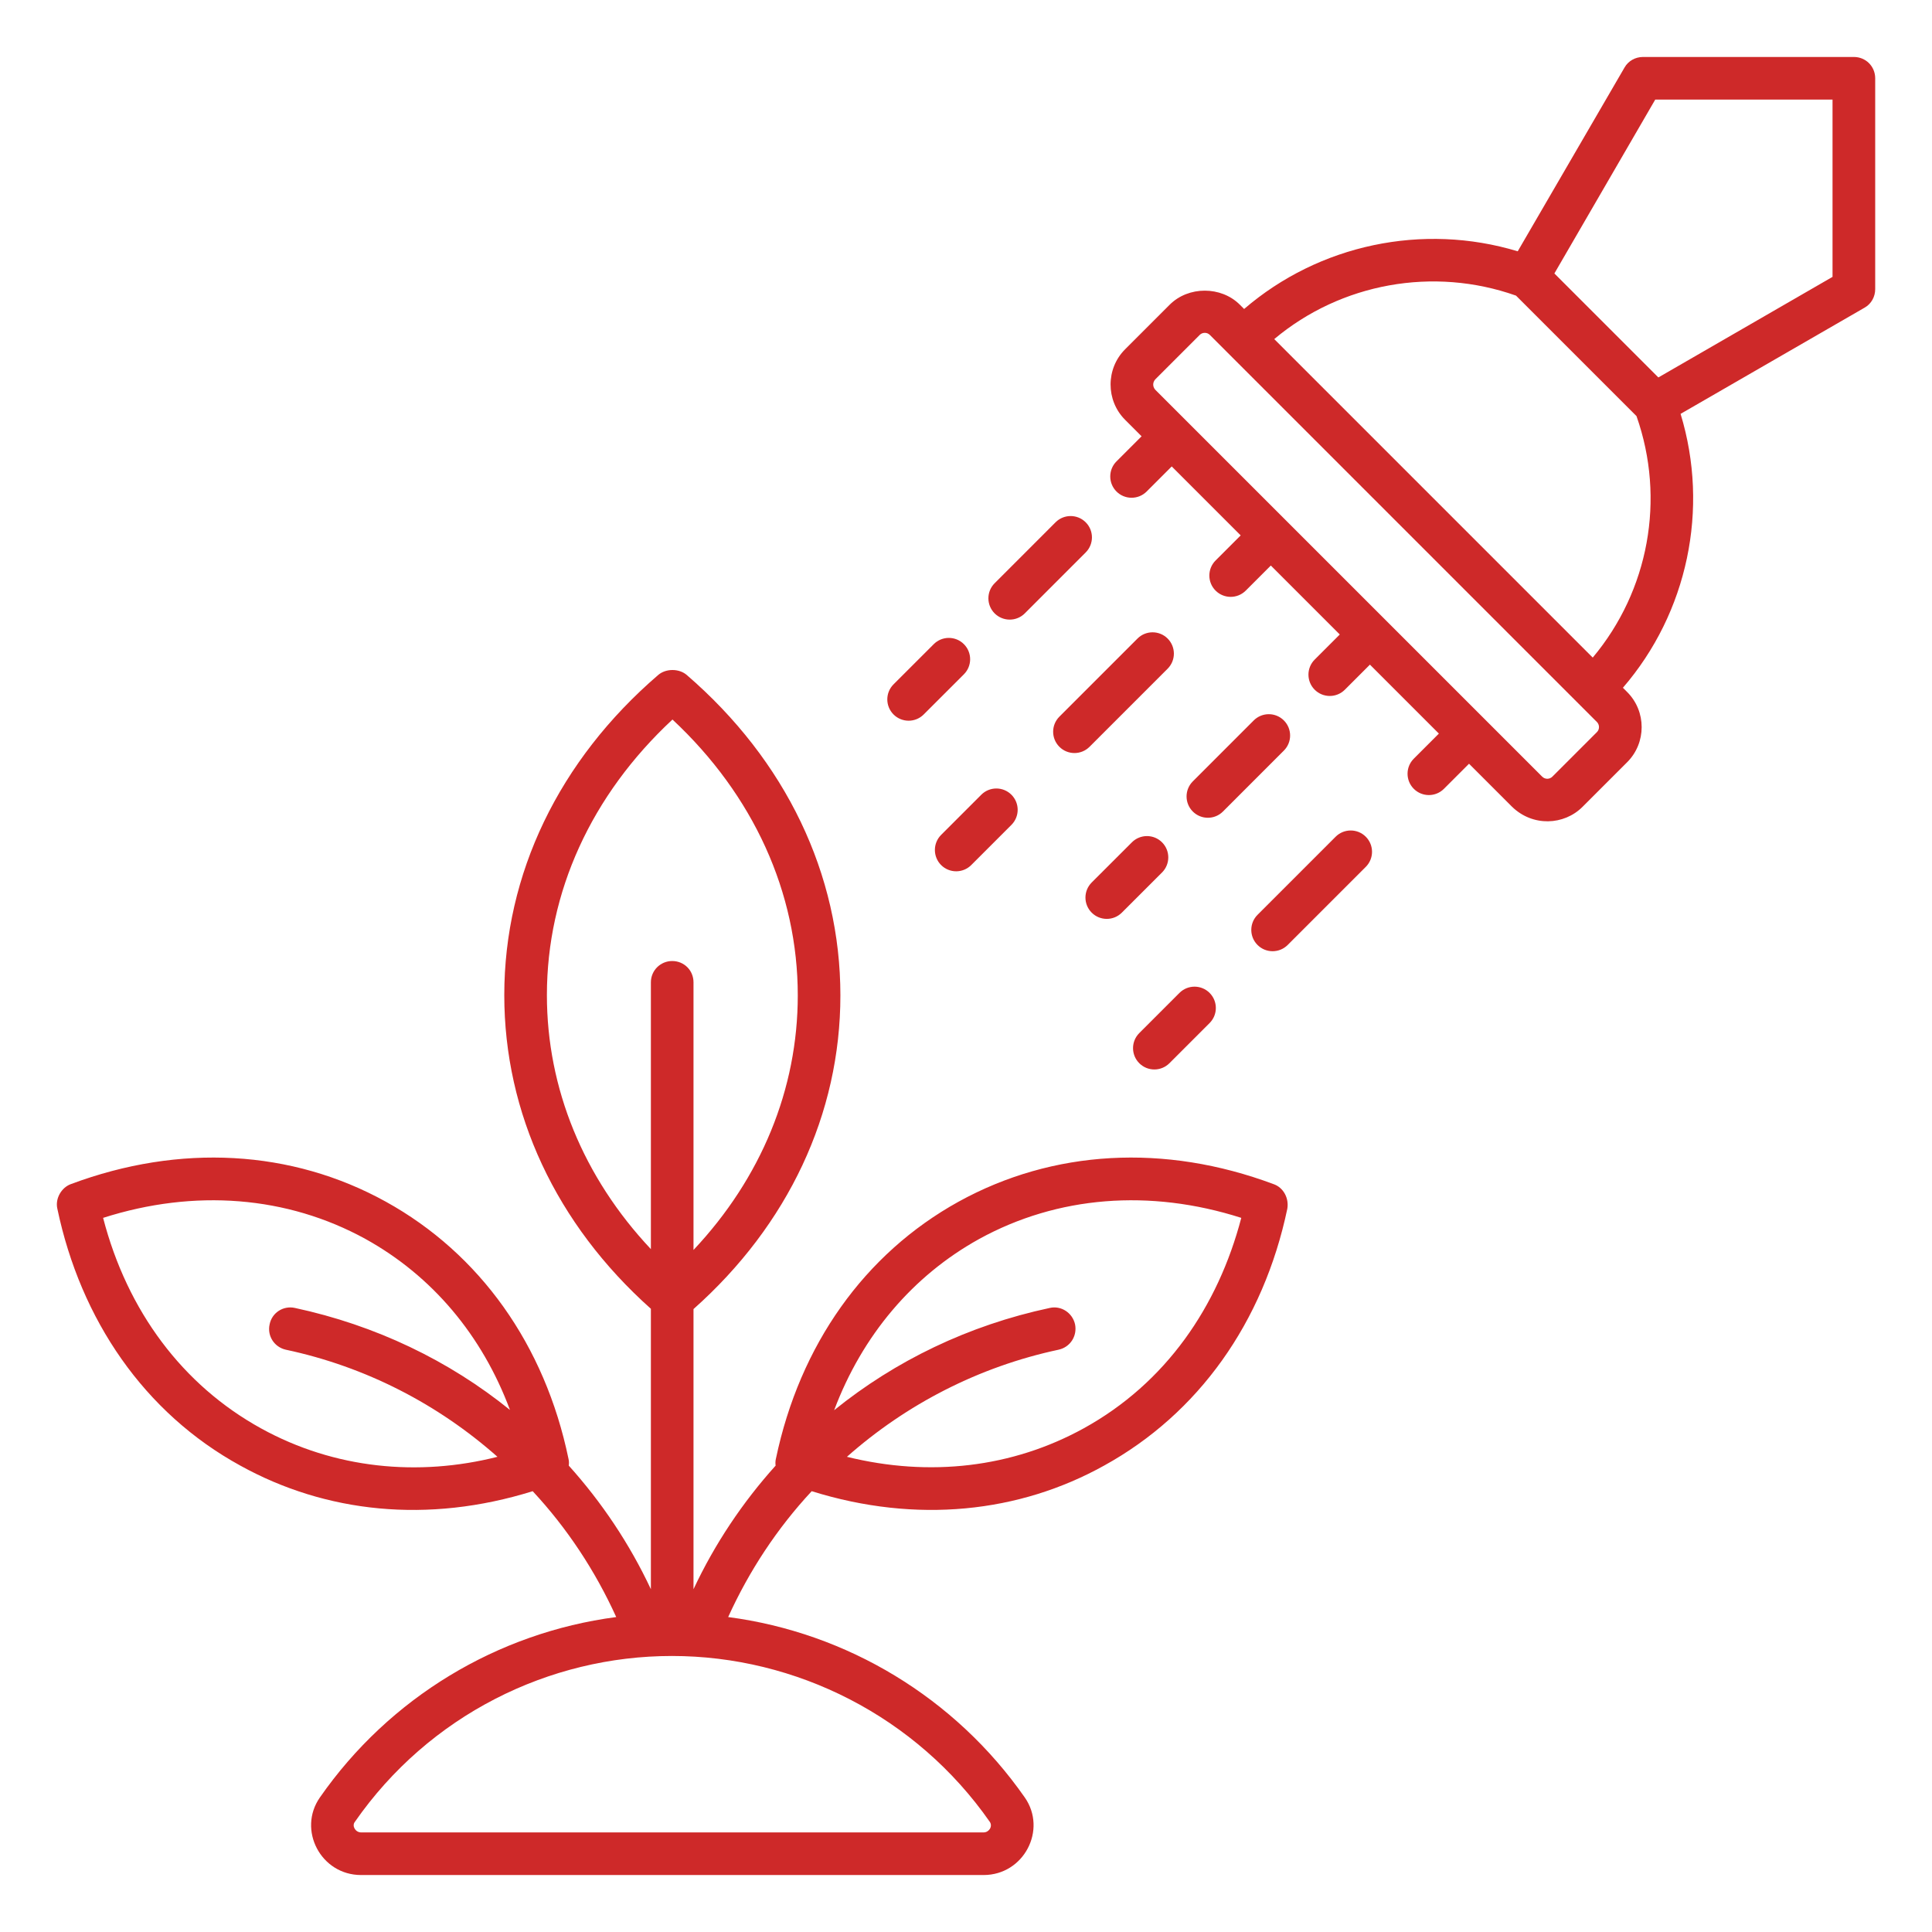 <?xml version="1.0" encoding="UTF-8"?>
<svg xmlns="http://www.w3.org/2000/svg" viewBox="0 0 68 68" id="Wateringplants">
  <path d="M44.819 41.675c-3.83-1.43-7.76-1.21-11.08.62-3.31 1.83-5.59 5.04-6.43 9.05-.02.08-.02.16-.01.24-1.16 1.29-2.14 2.75-2.89 4.35v-9.86c3.33-2.96 5.17-6.87 5.17-11.04 0-4.26-1.92-8.27-5.41-11.28-.27-.23-.73-.23-1 0-3.5 3.01-5.42 7.01-5.42 11.27 0 4.15 1.82 8.06 5.16 11.04v9.87c-.75-1.6-1.73-3.06-2.89-4.35.01-.08.01-.16-.01-.24-.83-4.01-3.12-7.22-6.43-9.05s-7.25-2.05-11.08-.62c-.331.117-.565.507-.48.87.822 3.914 3.064 7.189 6.44 9.04 3 1.66 6.595 2.053 10.29.9 1.21 1.3 2.2 2.8 2.94 4.43-4.18.55-7.98 2.83-10.43 6.35-.795 1.139.032 2.73 1.45 2.73h21.91c1.417 0 2.245-1.591 1.45-2.73-2.45-3.51-6.25-5.8-10.44-6.35.74-1.63 1.73-3.13 2.94-4.43 3.693 1.152 7.306.759 10.29-.9 3.32-1.83 5.61-5.04 6.45-9.04C45.373 42.179 45.177 41.794 44.819 41.675zM9.189 50.275c-2.76-1.52-4.71-4.13-5.56-7.41 3.22-1.03 6.48-.77 9.23.74 2.35 1.3 4.11 3.39 5.09 6.02-2.15-1.74-4.73-2.98-7.57-3.59-.41-.09-.81.17-.89.58-.09.41.17.8.57.89 2.82.6 5.36 1.92 7.45 3.77C14.727 51.978 11.777 51.702 9.189 50.275zM19.249 35.025c0-3.62 1.56-7.04 4.42-9.7 2.85 2.66 4.41 6.09 4.41 9.71 0 3.3-1.29 6.43-3.67 8.96v-9.42c0-.42-.33-.75-.75-.75-.41 0-.75.33-.75.75V43.965C20.529 41.435 19.249 38.305 19.249 35.025zM34.839 64.125c.106.159-.027.37-.22.37-8.383 0-15.208 0-21.91 0-.199 0-.331-.227-.22-.37 2.61-3.755 6.833-5.84 11.16-5.84C28.016 58.285 32.247 60.408 34.839 64.125zM38.139 50.275c-2.51 1.38-5.41 1.72-8.33 1 2.09-1.85 4.64-3.17 7.45-3.77.41-.09.66-.48.58-.89-.09-.41-.49-.67-.89-.58-2.86.61-5.44 1.86-7.59 3.6.99-2.63 2.76-4.73 5.11-6.03 2.75-1.51 6-1.77 9.22-.74C42.87 45.988 41.037 48.679 38.139 50.275zM65.249 2.005h-7.42c-.27 0-.52.14-.65.37L53.419 8.845c-3.34-1.01-6.99-.24-9.63 2.03l-.15-.15c-.66-.66-1.81-.66-2.47 0l-1.57 1.57c-.681.681-.68 1.8 0 2.48l.58.58.001.001-.883.883c-.293.293-.293.768 0 1.061.292.292.768.293 1.061 0l.883-.883 2.427 2.427-.883.883c-.293.293-.293.768 0 1.061.293.293.768.293 1.061 0l.883-.883 2.427 2.427-.883.883c-.293.293-.293.768 0 1.061.293.293.768.293 1.061 0l.883-.883 2.427 2.427-.883.883c-.293.293-.293.768 0 1.061.293.293.768.293 1.061 0l.883-.883 1.516 1.516c.724.703 1.824.657 2.48 0l1.57-1.57c.68-.68.68-1.79 0-2.47l-.15-.15v-0c2.28-2.64 3.05-6.3 2.03-9.64l6.48-3.74c.23-.13.37-.38.37-.65V2.755C65.999 2.335 65.669 2.005 65.249 2.005zM56.209 25.765l-1.57 1.57c-.1.1-.26.1-.36 0-.295-.294-13.47-13.47-13.62-13.62-.093-.109-.093-.251 0-.36l1.57-1.57c.088-.089.253-.097.35 0 .1.1 14.541 14.541 13.63 13.63C56.298 25.505 56.307 25.666 56.209 25.765zM56.059 23.145c-3.921-3.921-7.289-7.289-11.21-11.21 2.35-1.97 5.6-2.56 8.51-1.53l4.24 4.24v0C58.629 17.565 58.029 20.795 56.059 23.145zM64.499 9.745L58.369 13.285l-3.66-3.66 3.55-6.12h6.24V9.745zM36.069 21.589l2.144-2.145c.293-.293.293-.768 0-1.061s-.768-.293-1.061 0l-2.144 2.145c-.293.293-.293.768 0 1.061C35.302 21.881 35.776 21.882 36.069 21.589zM32.511 25.147l1.415-1.414c.293-.293.293-.768 0-1.061s-.768-.293-1.061 0l-1.415 1.414c-.293.293-.293.768 0 1.061C31.743 25.44 32.218 25.44 32.511 25.147zM40.036 22.475l-2.749 2.749c-.293.293-.293.768 0 1.061.293.293.768.293 1.061 0l2.749-2.749c.293-.293.293-.768 0-1.061S40.329 22.182 40.036 22.475zM33.124 30.447c.293.293.768.293 1.061 0l1.414-1.414c.293-.293.293-.768 0-1.061s-.768-.293-1.061 0l-1.414 1.414C32.832 29.679 32.832 30.154 33.124 30.447zM47.01 29.45l-2.749 2.749c-.293.293-.293.768 0 1.061.293.293.768.293 1.061 0l2.749-2.749c.293-.293.293-.768 0-1.061S47.303 29.157 47.01 29.45zM40.099 36.361c-.293.293-.293.768 0 1.061.293.293.768.293 1.061 0l1.414-1.414c.293-.293.293-.768 0-1.061s-.768-.293-1.061 0L40.099 36.361zM43.044 28.563l2.144-2.145c.293-.293.293-.768 0-1.061s-.768-.293-1.061 0l-2.144 2.145c-.293.293-.293.768 0 1.061C42.276 28.856 42.751 28.856 43.044 28.563zM40.9 29.647c-.293-.293-.768-.293-1.061 0l-1.415 1.414c-.293.293-.293.768 0 1.061.293.293.768.293 1.061 0l1.415-1.414C41.193 30.415 41.193 29.94 40.9 29.647z" fill="#ce2929" class="color000000 svgShape"></path>
</svg>

